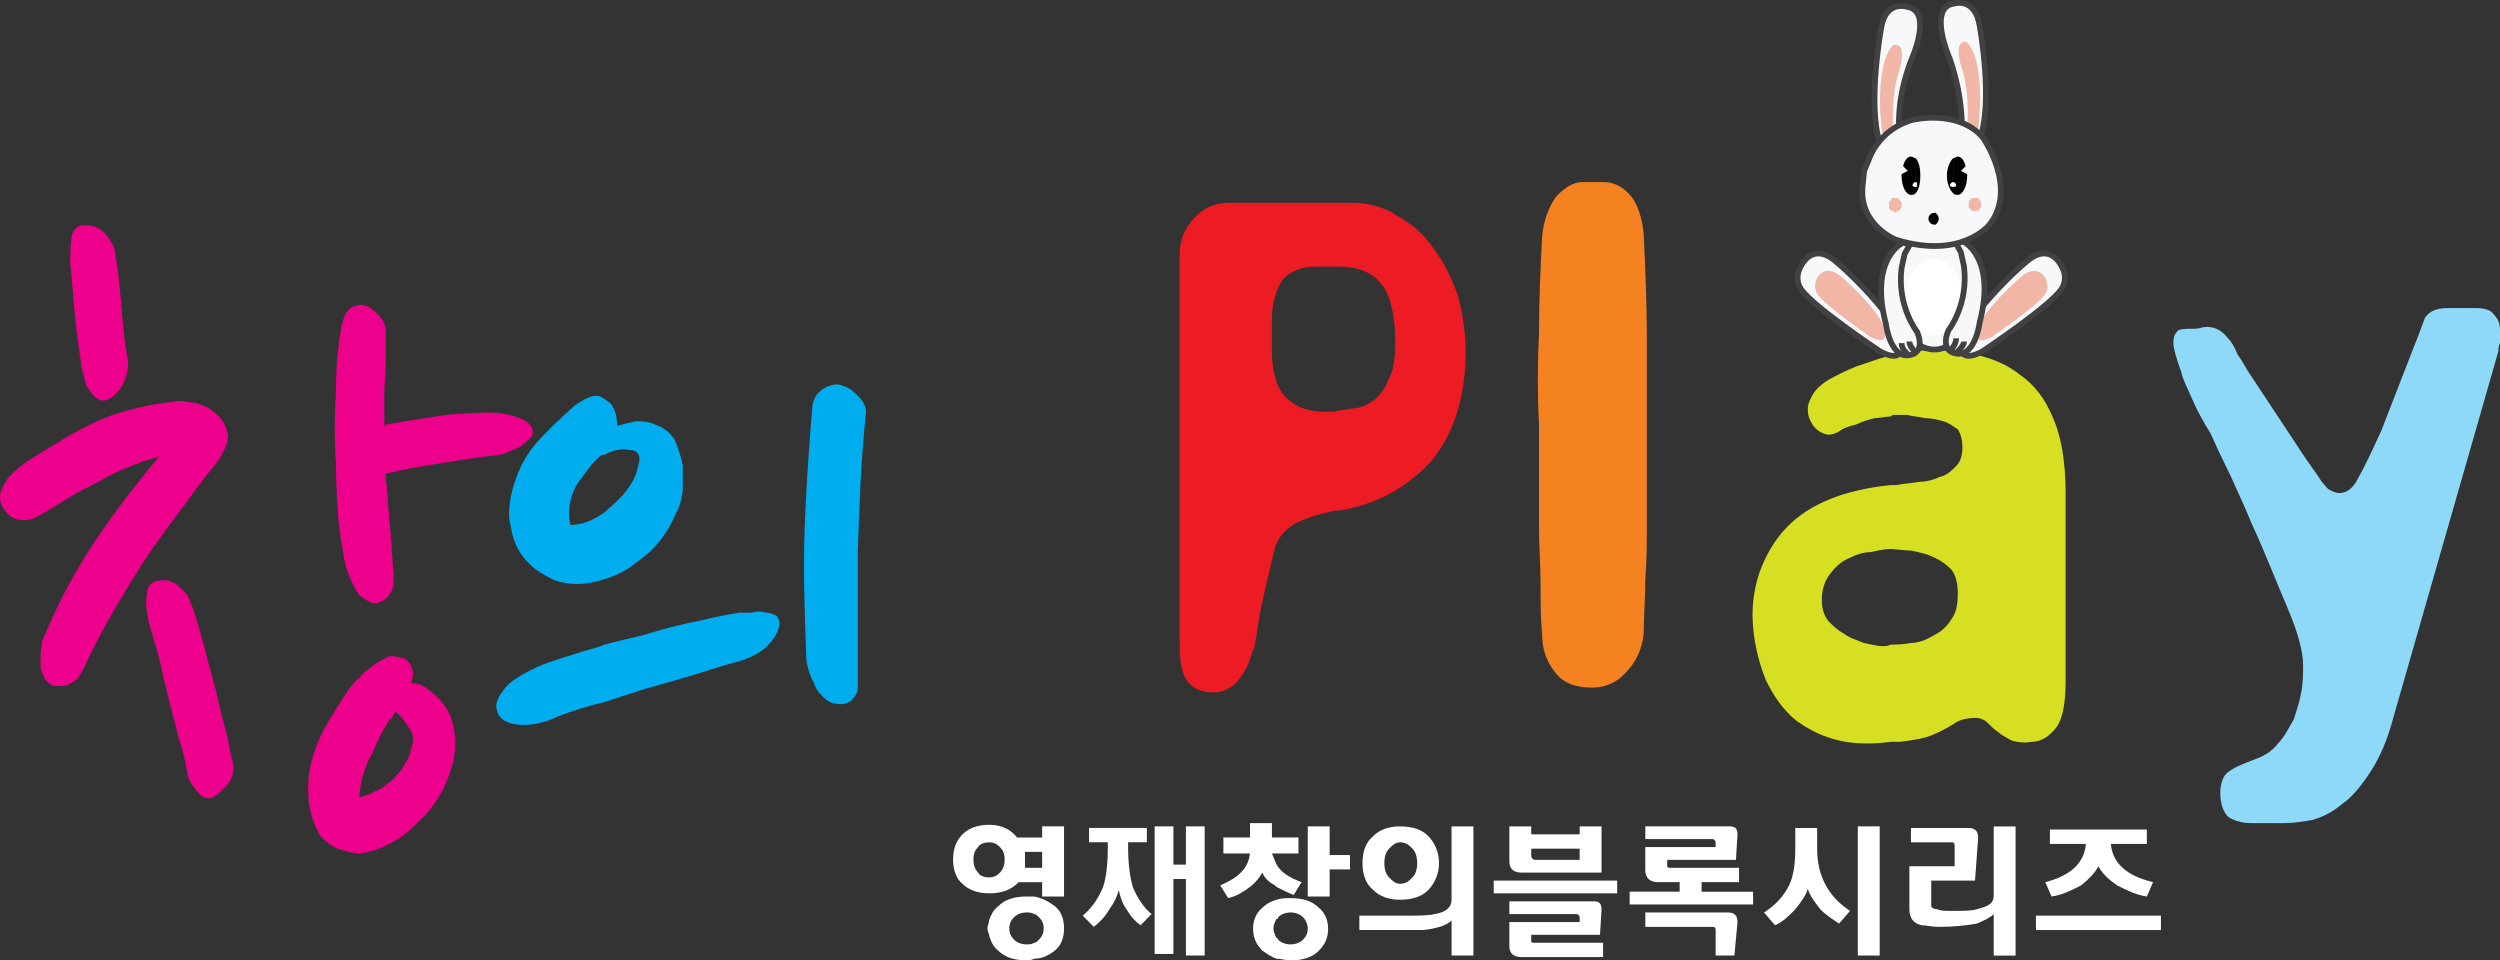 <?xml version="1.0" encoding="utf-8"?>
<!-- Generator: Adobe Illustrator 15.1.0, SVG Export Plug-In . SVG Version: 6.00 Build 0)  -->
<!DOCTYPE svg PUBLIC "-//W3C//DTD SVG 1.0//EN" "http://www.w3.org/TR/2001/REC-SVG-20010904/DTD/svg10.dtd">
<svg version="1.0" id="Layer_1" xmlns="http://www.w3.org/2000/svg" xmlns:xlink="http://www.w3.org/1999/xlink" x="0px" y="0px"
	 width="94px" height="36.108px" viewBox="0 0 94 36.108" enable-background="new 0 0 94 36.108" xml:space="preserve">
<rect x="0" y="0" width="94" height="36.108" fill="#333333" stroke="none"/>
<g>
	<path fill="#EC008C" d="M8.105,17.459c0.294-0.42,0.47-0.78,0.47-1.079c-0.059-0.3-0.176-0.6-0.411-0.78
		c-0.294-0.3-0.705-0.48-1.116-0.48c-0.177-0.06-0.412-0.06-0.588,0c-0.705,0.06-1.469,0.24-2.233,0.48
		c-0.763,0.3-1.468,0.66-2.115,1.079C1.408,17.1,0.879,17.4,0.585,17.7c-0.235,0.18-0.411,0.42-0.529,0.719
		c-0.117,0.3-0.059,0.6,0.235,0.9c0.176,0.18,0.353,0.24,0.646,0.24c0.235,0,0.47-0.12,0.764-0.301
		c0.588-0.359,1.234-0.78,1.998-1.139c0.705-0.42,1.468-0.72,2.291-0.96C5.286,18,4.521,18.958,3.7,20.158
		c-0.823,1.199-1.528,2.519-2.115,3.958c0,0.12-0.059,0.24-0.059,0.479v0.54c0.059,0.181,0.117,0.301,0.176,0.421
		c0.118,0.119,0.235,0.239,0.411,0.239c0.177,0,0.353,0,0.47-0.06c0.118-0.061,0.235-0.12,0.353-0.24
		c0.059-0.12,0.117-0.18,0.176-0.3c0.059-0.12,0.118-0.18,0.118-0.24c0.646-1.379,1.41-2.638,2.173-3.837
		c0.47-0.72,1.058-1.499,1.646-2.279C7.342,18.419,7.695,17.94,8.105,17.459"/>
	<path fill="#EC008C" d="M3.053,13.682c0,0.06,0,0.18,0.059,0.3c0.059,0.18,0.059,0.3,0.117,0.479c0.118,0.18,0.177,0.3,0.294,0.42
		c0.118,0.12,0.235,0.18,0.411,0.18c0.235-0.06,0.47-0.24,0.647-0.54c0.176-0.299,0.235-0.599,0.235-0.959
		c-0.118-0.54-0.177-1.139-0.235-1.859c-0.059-0.719-0.118-1.379-0.235-2.099c0-0.299-0.177-0.539-0.353-0.779
		c-0.176-0.24-0.47-0.36-0.822-0.36c-0.236,0-0.412,0.12-0.47,0.42c-0.059,0.3-0.059,0.66-0.059,1.019
		c0.059,0.6,0.117,1.259,0.176,1.979C2.877,12.603,2.994,13.202,3.053,13.682"/>
	<path fill="#EC008C" d="M15.803,25.735c-0.118,0-0.235-0.061-0.353-0.061c0.059-0.12,0.059-0.18,0.059-0.24
		c0.059-0.119,0-0.239-0.059-0.42c-0.117-0.18-0.235-0.299-0.47-0.299c-0.176-0.061-0.294-0.061-0.47,0l-0.059,0.06
		c-0.176,0.06-0.352,0.18-0.47,0.3c-0.176,0.12-0.352,0.24-0.47,0.42c-0.176,0.12-0.235,0.24-0.352,0.36
		c-0.294,0.42-0.588,0.898-0.94,1.498c-0.294,0.54-0.47,1.079-0.588,1.619c-0.059,0.48-0.059,0.899,0,1.319
		c0.059,0.36,0.177,0.72,0.411,1.139c0.118,0.12,0.294,0.301,0.529,0.42c0.235,0.12,0.529,0.181,0.823,0.24
		c0.352,0,0.764-0.12,1.116-0.3l0.118-0.06c0.411-0.181,0.763-0.48,1.116-0.84c0.352-0.3,0.646-0.72,0.881-1.14
		c0.235-0.479,0.411-0.959,0.47-1.438c0.059-0.479,0-0.96-0.176-1.439C16.684,26.393,16.331,26.035,15.803,25.735 M15.214,28.733
		c-0.117,0.239-0.294,0.42-0.47,0.6c-0.059,0.06-0.176,0.12-0.235,0.179c-0.118,0.12-0.235,0.181-0.411,0.24
		c-0.176,0.12-0.411,0.18-0.588,0.24c0-0.24,0.059-0.48,0.118-0.779c0.117-0.3,0.176-0.6,0.352-0.84
		c0.118-0.3,0.235-0.539,0.353-0.779c0.058-0.12,0.117-0.18,0.176-0.3c0.059-0.12,0.118-0.24,0.235-0.3
		c0-0.061,0.059-0.12,0.117-0.24c0.177,0.12,0.353,0.36,0.471,0.54c0.176,0.24,0.235,0.42,0.176,0.66
		C15.45,28.252,15.391,28.493,15.214,28.733"/>
	<path fill="#EC008C" d="M8.458,27.353c-0.117-0.42-0.235-0.898-0.353-1.438c-0.117-0.48-0.293-1.02-0.411-1.56
		c-0.176-0.6-0.294-1.078-0.47-1.559c-0.058-0.12-0.117-0.3-0.176-0.42c-0.118-0.12-0.176-0.18-0.294-0.3
		c-0.235-0.239-0.529-0.3-0.822-0.239c-0.294,0.059-0.412,0.239-0.412,0.539c-0.058,0.3,0,0.6,0.059,0.96
		c0.118,0.479,0.294,0.959,0.411,1.439c0.118,0.538,0.235,1.019,0.353,1.498c0.117,0.479,0.235,0.899,0.352,1.38
		c0.118,0.42,0.235,0.778,0.294,1.078c0,0.061,0,0.181,0.059,0.24v0.181c0.059,0.119,0.118,0.3,0.235,0.42
		c0.059,0.12,0.176,0.238,0.294,0.358c0.117,0.061,0.235,0.12,0.411,0.061c0.235-0.12,0.411-0.299,0.646-0.6
		c0.177-0.3,0.177-0.6,0.059-0.96C8.634,28.133,8.575,27.773,8.458,27.353"/>
	<path fill="#EC008C" d="M19.68,15.781c-0.235-0.12-0.529-0.18-0.823-0.24c-0.646-0.06-1.351,0-2.115,0.06
		c-0.763,0.12-1.527,0.24-2.232,0.36l-0.059,0.06v-1.439c0.059-0.54,0.059-1.199,0.059-2.099c0-0.24-0.118-0.48-0.294-0.66
		c-0.235-0.239-0.411-0.359-0.646-0.359c-0.176,0-0.294,0.06-0.47,0.18c-0.118,0.119-0.235,0.419-0.294,0.839
		c-0.117,0.66-0.176,1.439-0.176,2.279c-0.059,0.899-0.059,1.799,0,2.638c0,0.899,0.059,1.679,0.117,2.397
		c0.118,0.721,0.177,1.261,0.294,1.619c0.118,0.36,0.294,0.721,0.47,0.96c0.235,0.181,0.411,0.301,0.588,0.301
		c0.117,0,0.293-0.061,0.411-0.181c0.059,0,0.059,0,0.059-0.06c0.176-0.181,0.235-0.36,0.235-0.66
		c-0.059-1.02-0.118-1.799-0.176-2.398c-0.059-0.54-0.059-0.959-0.118-1.319v-0.24c0.646-0.18,1.41-0.3,2.174-0.42
		c0.822-0.12,1.469-0.24,2.115-0.3c0.058,0,0.176-0.06,0.352-0.12c0.118-0.06,0.294-0.12,0.412-0.18
		c0.117-0.12,0.235-0.18,0.352-0.3c0.118-0.119,0.118-0.179,0.118-0.299S19.915,15.901,19.68,15.781"/>
	<path fill="#00AEEF" d="M32.311,14.941c-0.176-0.18-0.353-0.36-0.588-0.42c-0.235-0.12-0.47-0.06-0.704,0.06
		c-0.294,0.18-0.412,0.36-0.471,0.66c-0.117,1.439-0.235,2.998-0.293,4.617c-0.059,1.56,0,3.179,0.058,4.737
		c0,0.12,0,0.3,0.059,0.48c0.059,0.239,0.118,0.419,0.235,0.599c0.059,0.24,0.176,0.36,0.353,0.54c0.117,0.12,0.293,0.24,0.47,0.24
		c0.235,0.06,0.411,0,0.587-0.12c0.118-0.12,0.235-0.3,0.235-0.48v-5.097c0.059-1.738,0.118-3.417,0.294-5.096
		C32.605,15.361,32.487,15.121,32.311,14.941"/>
	<path fill="#00AEEF" d="M28.786,23.036c-0.176-0.06-0.294-0.06-0.529,0h-0.47c-0.293,0.061-0.763,0.12-1.469,0.301
		c-0.646,0.12-1.351,0.3-2.115,0.539c-0.528,0.119-0.998,0.239-1.468,0.359c-0.294,0.12-0.529,0.181-0.764,0.24
		c-0.764,0.24-1.351,0.42-1.763,0.6c-0.646,0.301-1.116,0.6-1.292,0.899c-0.235,0.3-0.294,0.54-0.235,0.72
		c0.059,0.3,0.294,0.479,0.705,0.539c0.411,0.061,0.764,0,1.175-0.12c0.529-0.238,1.057-0.419,1.704-0.599l0.47-0.12l1.468-0.479
		c0.647-0.181,1.293-0.36,1.88-0.539c0.588-0.181,1.117-0.36,1.587-0.48c0.47-0.12,0.822-0.3,1.116-0.54
		c0.294-0.3,0.47-0.539,0.529-0.898c0-0.12-0.059-0.24-0.118-0.301C29.08,23.096,28.962,23.036,28.786,23.036"/>
	<path fill="#00AEEF" d="M19.621,20.877c0.235,0.3,0.47,0.54,0.822,0.72c0.353,0.24,0.764,0.36,1.234,0.36
		c0.353,0,0.705-0.061,1.058-0.181c0.411-0.12,0.881-0.359,1.233-0.659c0.705-0.48,1.175-1.14,1.469-1.859
		c0.118-0.18,0.176-0.479,0.235-0.779v-0.96c-0.059-0.359-0.176-0.659-0.294-0.959c-0.176-0.3-0.411-0.48-0.763-0.6
		c-0.235-0.12-0.47-0.12-0.705-0.12c-0.294,0.06-0.529,0.12-0.705,0.18c0-0.3-0.059-0.599-0.236-0.839
		c-0.058-0.06-0.176-0.12-0.234-0.18c-0.118-0.06-0.177-0.12-0.294-0.12c-0.235,0-0.47,0.12-0.823,0.36
		c-0.47,0.42-0.998,0.899-1.469,1.439c-0.47,0.539-0.763,1.199-0.94,1.979c-0.058,0.359-0.117,0.779,0,1.139
		C19.268,20.218,19.386,20.517,19.621,20.877 M21.677,18.239c0.294-0.42,0.588-0.84,0.94-1.139h0.059h0.059
		c0.293-0.18,0.646-0.24,0.94-0.18c0.293,0,0.411,0.18,0.352,0.479c-0.059,0.24-0.117,0.54-0.294,0.78
		c-0.235,0.42-0.587,0.719-0.998,1.079c-0.412,0.3-0.823,0.479-1.293,0.479C21.324,19.198,21.442,18.659,21.677,18.239"/>
	<path fill-rule="evenodd" clip-rule="evenodd" fill="#ED1C24" d="M54.813,11.104c-0.234-0.66-0.528-1.259-0.939-1.799
		c-0.353-0.54-0.822-0.899-1.352-1.199c-0.528-0.36-1.116-0.48-1.704-0.48h-0.646h-3.995c-0.47,0-0.94,0.18-1.293,0.6
		c-0.352,0.36-0.529,0.839-0.529,1.319v14.571c0,0.719,0.059,1.199,0.294,1.499c0.235,0.3,0.529,0.42,0.999,0.42
		c0.235,0,0.411-0.06,0.587-0.18c0.235-0.12,0.353-0.3,0.47-0.48c0.118-0.18,0.235-0.359,0.294-0.6
		c0.059-0.179,0.118-0.359,0.176-0.479l0.118-0.72c0.059-0.479,0.176-0.959,0.294-1.499c0.117-0.54,0.235-0.959,0.293-1.259
		c0.118-0.601,0.47-0.96,0.939-1.199c0.412-0.18,0.823-0.3,1.353-0.42h0.176c1.41-0.24,2.526-0.84,3.466-1.859
		c0.882-1.079,1.293-2.458,1.293-4.137C55.106,12.483,54.989,11.764,54.813,11.104 M52.228,14.222
		c-0.118,0.36-0.352,0.66-0.588,0.839c-0.234,0.18-0.528,0.3-0.822,0.3c-0.234,0.06-0.47,0.06-0.646,0.12h-0.354
		c-0.646,0-1.115-0.18-1.469-0.54c-0.352-0.359-0.527-0.959-0.527-1.798v-1.08c0-0.719,0.176-1.199,0.41-1.559
		c0.294-0.299,0.705-0.479,1.234-0.479h0.705h0.176c0.764,0,1.292,0.239,1.646,0.719c0.294,0.42,0.47,1.139,0.47,2.099
		C52.463,13.442,52.403,13.922,52.228,14.222"/>
	<path fill-rule="evenodd" clip-rule="evenodd" fill="#F58220" d="M61.805,8.825c0.059,1.319,0.117,2.638,0.117,3.838v3.178v1.738
		v2.039c0,0.721,0,1.439-0.059,2.159c0,0.72-0.059,1.439-0.059,2.039c-0.06,0.6-0.294,1.079-0.646,1.439
		c-0.353,0.419-0.823,0.599-1.293,0.599c-0.646,0-1.116-0.18-1.41-0.599c-0.294-0.36-0.47-0.84-0.47-1.379
		c-0.059-0.601-0.059-1.2-0.059-1.919c0-0.721-0.059-1.38-0.059-2.1v-2.099V15.96c-0.059-1.079-0.059-2.278,0-3.477
		c0-1.26,0.059-2.459,0.117-3.598c0.059-0.6,0.235-1.079,0.529-1.499c0.352-0.36,0.646-0.54,0.999-0.54h0.763
		c0.412,0,0.764,0.18,1.058,0.54C61.569,7.686,61.745,8.165,61.805,8.825"/>
	<path fill-rule="evenodd" clip-rule="evenodd" fill="#D7DF23" d="M77.197,15.721c-0.294-0.72-0.705-1.259-1.234-1.619
		c-0.881-0.72-2.231-1.02-4.054-0.9c-0.176,0-0.411,0.06-0.764,0.12l-0.059,0.06c-0.353,0.06-0.646,0.18-0.999,0.3
		c-0.41,0.12-0.764,0.3-1.115,0.48c-0.354,0.18-0.588,0.359-0.765,0.599c-0.118,0.18-0.234,0.42-0.234,0.6
		c0,0.24,0.059,0.42,0.176,0.6c0.118,0.18,0.294,0.299,0.47,0.359c0.176,0.06,0.411,0,0.646-0.179c0.117-0.06,0.294-0.12,0.528-0.18
		c0.235-0.12,0.471-0.18,0.705-0.24c0.177,0,0.411-0.06,0.588-0.06c0.059-0.06,0.117-0.06,0.117-0.06h0.529
		c0.176,0.06,0.411,0.06,0.646,0.12c0.235,0,0.471,0.06,0.705,0.12c0.177,0.06,0.354,0.18,0.529,0.3
		c0.118,0.179,0.176,0.419,0.176,0.659c0,0.3-0.058,0.54-0.234,0.72c-0.177,0.179-0.353,0.359-0.646,0.419
		c-0.235,0.12-0.529,0.18-0.764,0.18c-0.294,0.06-0.587,0.06-0.822,0.12h-0.235c-1.763,0.18-3.055,0.72-3.878,1.56
		c-0.47,0.479-0.821,1.079-1.057,1.738c-0.235,0.721-0.294,1.379-0.235,2.039c0.059,0.72,0.235,1.379,0.471,1.979
		c0.293,0.599,0.646,1.139,1.175,1.559c0.763,0.539,1.586,0.839,2.585,0.839c0.234,0,0.528,0,0.939-0.06h0.353
		c0.47-0.06,0.881-0.12,1.175-0.24s0.529-0.24,0.823-0.419c0.234-0.18,0.527-0.24,0.881-0.24c0.117,0,0.294,0.061,0.411,0.181
		c0.118,0.119,0.234,0.238,0.411,0.358c0.117,0.12,0.294,0.181,0.471,0.301c0.176,0.06,0.47,0.119,0.763,0.06
		c0.411,0,0.705-0.24,0.94-0.54c0.234-0.299,0.353-0.899,0.353-1.738v-7.076C77.667,17.34,77.491,16.38,77.197,15.721
		 M73.378,23.276c-0.176,0.3-0.41,0.48-0.646,0.601c-0.294,0.179-0.588,0.299-0.882,0.299c-0.293,0.06-0.528,0.06-0.764,0.06
		c-0.117,0.061-0.177,0.061-0.294,0.061c-0.176,0-0.411-0.061-0.705-0.12c-0.294-0.12-0.528-0.18-0.764-0.359
		c-0.235-0.12-0.411-0.3-0.587-0.479c-0.177-0.24-0.235-0.48-0.235-0.78c0-0.419,0.117-0.719,0.293-0.959
		c0.178-0.24,0.412-0.48,0.705-0.601c0.235-0.119,0.529-0.238,0.823-0.238c0.294-0.061,0.529-0.12,0.764-0.12
		c0.177,0,0.471,0.06,0.764,0.06c0.294,0.061,0.588,0.12,0.822,0.239c0.295,0.12,0.529,0.3,0.705,0.48
		c0.177,0.239,0.235,0.539,0.235,0.899C73.613,22.736,73.555,23.036,73.378,23.276"/>
	<path fill-rule="evenodd" clip-rule="evenodd" fill="#8ED8F8" d="M93.765,11.823c-0.117-0.18-0.353-0.24-0.705-0.24h-0.999
		c-0.47,0-0.704,0.12-0.881,0.36c-0.118,0.3-0.234,0.66-0.411,1.079L89.535,16.2c-0.411,0.9-0.705,1.499-0.881,1.799
		c-0.178,0.36-0.412,0.54-0.705,0.54c-0.118,0-0.236-0.06-0.354-0.12c-0.117-0.06-0.176-0.18-0.294-0.3
		c-0.117-0.18-0.234-0.36-0.411-0.6c-0.176-0.239-0.41-0.599-0.646-0.959l-1.704-2.578c-0.118-0.18-0.235-0.42-0.411-0.66
		c-0.118-0.3-0.235-0.48-0.353-0.6c-0.235-0.299-0.529-0.479-0.94-0.419c-0.176,0.06-0.294,0.06-0.47,0.06s-0.353,0-0.47,0.06
		c-0.117,0.119-0.177,0.239-0.177,0.479c0,0.18,0.117,0.6,0.294,1.08c0.059,0.299,0.235,0.599,0.411,1.019
		c0.176,0.42,0.411,0.839,0.705,1.319c0.235,0.54,0.47,1.019,0.764,1.619c0.235,0.54,0.528,1.139,0.765,1.739
		c0.527,1.139,0.938,2.219,1.351,3.178c0.411,0.959,0.587,1.68,0.587,2.159c0,0.299,0,0.599-0.058,0.959
		c-0.059,0.36-0.177,0.72-0.294,1.079c-0.177,0.3-0.354,0.66-0.588,0.9c-0.235,0.3-0.528,0.479-0.881,0.599
		c-0.471,0.18-0.765,0.3-0.999,0.479c-0.177,0.12-0.293,0.421-0.293,0.78c0,0.419,0.116,0.719,0.293,0.899
		c0.176,0.12,0.47,0.24,0.882,0.24h1.232c0.354,0,0.705-0.061,1.059-0.12c0.411-0.12,0.763-0.301,1.116-0.601
		c0.353-0.24,0.705-0.659,1.058-1.199c0.352-0.539,0.646-1.198,0.881-2.099l3.937-13.731c0-0.06,0-0.18,0.059-0.3v-0.479
		C94,12.183,93.941,12.003,93.765,11.823"/>
	<rect x="69.853" y="31.071" fill="#FFFFFF" width="0.823" height="4.857"/>
	<path fill="#FFFFFF" d="M38.892,33.709h-0.294c-0.47,0-0.822,0.12-1.058,0.36c-0.176,0.119-0.293,0.359-0.352,0.54
		c0,0.118-0.059,0.179-0.059,0.299s0.059,0.18,0.059,0.239c0.059,0.24,0.176,0.48,0.352,0.601c0.236,0.24,0.588,0.36,1.058,0.36
		c0.059,0,0.176,0,0.294-0.062c0.293,0,0.529-0.119,0.764-0.299c0.235-0.18,0.352-0.48,0.352-0.84c0-0.36-0.117-0.659-0.352-0.839
		C39.42,33.889,39.185,33.769,38.892,33.709 M39.067,35.329c-0.059,0.06-0.117,0.12-0.176,0.12c-0.118,0.06-0.177,0.06-0.294,0.06
		c-0.176,0-0.353-0.06-0.47-0.18c-0.117-0.12-0.176-0.24-0.176-0.42c0-0.181,0.059-0.299,0.176-0.419
		c0.117-0.12,0.294-0.181,0.47-0.181c0.117,0,0.176,0,0.294,0.061c0.059,0,0.117,0.06,0.176,0.12
		c0.117,0.12,0.176,0.238,0.176,0.419C39.244,35.088,39.185,35.208,39.067,35.329"/>
	<path fill="#FFFFFF" d="M68.325,31.911v-0.779h-0.822v0.779c0,0.54-0.059,1.019-0.234,1.379c-0.177,0.36-0.47,0.72-0.94,1.02
		l0.411,0.479c0.294-0.12,0.529-0.36,0.764-0.599c0.235-0.301,0.412-0.54,0.471-0.78c0.058,0.24,0.235,0.479,0.47,0.78
		c0.235,0.238,0.528,0.419,0.705,0.538l0.411-0.479C68.736,33.709,68.325,32.929,68.325,31.911"/>
	<path fill="#FFFFFF" d="M64.977,34.309h-3.113v0.54h2.468c0.117,0,0.176,0,0.176,0.12v0.959h0.705l0.118-1.259
		C65.33,34.429,65.212,34.309,64.977,34.309"/>
	<path fill="#FFFFFF" d="M57.222,32.81h1.233h1.763v-1.738h-0.822v0.299h-0.94h-0.881v-0.299h-0.823v1.318
		C56.751,32.691,56.928,32.81,57.222,32.81 M57.574,31.911h0.881h0.94v0.42h-0.94H57.75c-0.117,0-0.176-0.06-0.176-0.18V31.911z"/>
	<path fill="#FFFFFF" d="M52.639,33.83c0.47,0,0.823-0.12,1.059-0.36c0.234-0.239,0.41-0.6,0.41-1.019c0-0.42-0.176-0.78-0.41-1.021
		c-0.235-0.239-0.589-0.358-1.059-0.358c-0.411,0-0.763,0.119-0.999,0.358c-0.293,0.24-0.411,0.601-0.411,1.021
		c0,0.419,0.118,0.779,0.411,1.019C51.876,33.709,52.228,33.83,52.639,33.83 M52.228,31.911c0.118-0.12,0.235-0.24,0.411-0.24
		c0.235,0,0.354,0.12,0.47,0.24c0.118,0.12,0.177,0.3,0.177,0.54s-0.059,0.419-0.177,0.539c-0.116,0.12-0.234,0.24-0.47,0.24
		c-0.176,0-0.293-0.12-0.411-0.24s-0.176-0.299-0.176-0.539S52.109,32.031,52.228,31.911"/>
	<path fill="#FFFFFF" d="M76.903,33.169l0.235,0.54c0.411-0.06,0.764-0.24,1.115-0.42c0.295-0.24,0.529-0.479,0.647-0.72
		c0.117,0.24,0.352,0.479,0.705,0.72c0.352,0.18,0.705,0.36,1.116,0.42l0.234-0.54c-0.999-0.239-1.527-0.719-1.586-1.438h1.352
		v-0.54h-3.644v0.54h1.352C78.372,32.451,77.844,32.93,76.903,33.169"/>
	<path fill="#FFFFFF" d="M39.185,31.491h-0.294h-0.646c-0.235-0.3-0.587-0.479-1.057-0.479c-0.412,0-0.764,0.12-0.999,0.36
		c-0.235,0.239-0.353,0.538-0.353,0.959c0,0.359,0.118,0.72,0.353,0.899c0.235,0.239,0.587,0.359,0.999,0.359
		c0.47,0,0.822-0.12,1.116-0.419h0.587h0.294v0.539h0.823v-2.639h-0.823V31.491z M37.599,32.81c-0.118,0.12-0.235,0.18-0.411,0.18
		c-0.177,0-0.353-0.06-0.412-0.18c-0.117-0.12-0.176-0.3-0.176-0.479c0-0.24,0.059-0.36,0.176-0.48
		c0.059-0.119,0.235-0.179,0.412-0.179c0.176,0,0.293,0.06,0.411,0.179c0.117,0.12,0.176,0.24,0.176,0.48
		C37.775,32.51,37.716,32.69,37.599,32.81 M39.185,32.63h-0.294h-0.352v-0.3V32.03h0.352h0.294V32.63z"/>
	<rect x="76.551" y="34.429" fill="#FFFFFF" width="4.7" height="0.54"/>
	<path fill="#FFFFFF" d="M74.965,33.649c0,0.181-0.06,0.301-0.177,0.36c-0.059,0.061-0.234,0.12-0.47,0.18
		c-0.177,0.061-0.529,0.061-0.939,0.061c-0.235,0-0.412,0-0.529-0.061c-0.117,0-0.235-0.06-0.235-0.119v-0.96h1.646l0.118-1.619
		c0-0.239-0.118-0.359-0.354-0.359h-2.174v0.539h1.528c0.116,0,0.116,0.06,0.116,0.18v0.721h-1.702v1.618
		c0,0.359,0.176,0.539,0.469,0.6c0.177,0,0.353,0.06,0.646,0.06c0.587,0,1.058-0.06,1.41-0.12c0.294-0.119,0.529-0.239,0.646-0.359
		v1.56h0.822v-4.856h-0.822V33.649z"/>
	<path fill="#FFFFFF" d="M54.578,33.83c0,0.3-0.235,0.479-0.646,0.54c-0.177,0.06-0.646,0.06-1.293,0.06h-0.235h-1.292v0.539h1.292
		h0.235h0.882c0.528-0.06,0.881-0.18,1.058-0.359v1.319H55.4v-4.856h-0.822V33.83z"/>
	<path fill="#FFFFFF" d="M42.417,31.851V31.67h0.705v-0.539h-2.174v0.539h0.705v0.181c0,0.659-0.059,1.139-0.176,1.499
		c-0.176,0.42-0.411,0.779-0.764,1.078l0.412,0.42c0.234-0.18,0.411-0.359,0.587-0.658c0.176-0.24,0.294-0.48,0.352-0.721
		c0.059,0.24,0.118,0.48,0.294,0.721c0.176,0.299,0.353,0.479,0.529,0.599l0.411-0.42c-0.294-0.239-0.528-0.599-0.705-1.019
		C42.476,32.929,42.417,32.451,42.417,31.851"/>
	<polygon fill="#FFFFFF" points="49.995,31.071 49.172,31.071 49.172,33.709 49.995,33.709 49.995,32.69 50.76,32.69 50.76,32.15 
		49.995,32.15 	"/>
	<polygon fill="#FFFFFF" points="56.164,33.11 56.164,33.59 58.455,33.59 60.806,33.59 60.806,33.11 58.455,33.11 	"/>
	<path fill="#FFFFFF" d="M57.691,35.448c-0.059,0-0.118,0-0.118-0.06v-0.24h0.883h1.704l0.058-0.959c0-0.24-0.117-0.3-0.293-0.3
		h-1.469h-1.704v0.48h1.704h0.821c0.06,0,0.118,0.06,0.118,0.119v0.181h-0.939h-1.704v0.898c0,0.301,0.176,0.42,0.47,0.42h1.234
		h1.82v-0.54h-1.82H57.691z"/>
	<path fill="#FFFFFF" d="M48.526,33.769c-0.176,0-0.353,0-0.529,0.061c-0.176,0.06-0.352,0.12-0.528,0.3
		c-0.234,0.18-0.353,0.48-0.353,0.779c0,0.359,0.118,0.6,0.353,0.84c0.177,0.12,0.353,0.24,0.528,0.299
		c0.177,0,0.354,0.062,0.529,0.062c0.47,0,0.823-0.12,1.059-0.36c0.234-0.24,0.352-0.48,0.352-0.84c0-0.299-0.117-0.6-0.352-0.779
		C49.35,33.889,48.996,33.769,48.526,33.769 M48.996,35.329c-0.116,0.12-0.294,0.18-0.47,0.18s-0.353-0.06-0.47-0.18
		c0,0,0-0.061-0.06-0.061c-0.058-0.12-0.116-0.239-0.116-0.359s0.059-0.24,0.116-0.36c0.06,0,0.06,0,0.06-0.059
		c0.117-0.12,0.294-0.181,0.47-0.181s0.354,0.061,0.47,0.181c0.118,0.12,0.177,0.299,0.177,0.419
		C49.173,35.088,49.114,35.208,48.996,35.329"/>
	<polygon fill="#FFFFFF" points="44.59,32.51 44.12,32.51 44.12,31.071 43.415,31.071 43.415,35.868 44.12,35.868 44.12,33.05 
		44.59,33.05 44.59,35.928 45.295,35.928 45.295,31.071 44.59,31.071 	"/>
	<path fill="#FFFFFF" d="M47.469,32.81c0.06,0.18,0.235,0.36,0.47,0.479l0.06,0.061c0.234,0.119,0.47,0.239,0.646,0.299l0.294-0.479
		c-0.47-0.181-0.764-0.36-0.939-0.66c-0.06-0.12-0.118-0.3-0.176-0.42h0.176h0.822v-0.6h-0.822h-0.176v-0.54h-0.823v0.54H46v0.6
		h0.999c-0.059,0.54-0.411,0.899-1.116,1.199l0.294,0.479c0.293-0.06,0.587-0.24,0.822-0.419
		C47.234,33.17,47.352,32.99,47.469,32.81"/>
	<path fill="#FFFFFF" d="M63.979,33.169h1.409v-0.54h-2.585c-0.059,0-0.116,0-0.116-0.06v-0.239h2.585l0.058-0.96
		c0-0.18-0.058-0.3-0.294-0.3h-3.172v0.479h2.525c0.06,0,0.118,0.061,0.118,0.12v0.181h-2.644v0.898c0,0.12,0.059,0.24,0.118,0.3
		c0.058,0.061,0.176,0.12,0.352,0.12h0.822v0.36h-1.88v0.479h4.642V33.53h-1.938V33.169z"/>
	<path fill-rule="evenodd" clip-rule="evenodd" fill="#F7F8F9" d="M72.732,13.143c0.822,0,1.469-1.019,1.469-2.219
		c0-1.259-0.646-2.218-1.469-2.218c-0.823,0-1.528,0.959-1.528,2.218C71.204,12.124,71.909,13.143,72.732,13.143"/>
	<path fill="none" stroke="#414042" stroke-width="0.216" stroke-miterlimit="10" d="M72.732,13.143
		c0.822,0,1.469-1.019,1.469-2.219c0-1.259-0.646-2.218-1.469-2.218c-0.823,0-1.528,0.959-1.528,2.218
		C71.204,12.124,71.909,13.143,72.732,13.143z"/>
	<polygon fill-rule="evenodd" clip-rule="evenodd" fill="#FFFFFF" points="73.73,11.164 73.73,11.224 73.73,11.284 73.73,11.404 
		73.73,11.463 73.73,11.523 73.672,11.583 73.672,11.644 73.672,11.704 73.672,11.764 73.613,11.824 73.613,11.884 73.555,11.944 
		73.555,12.002 73.496,12.063 73.496,12.123 73.437,12.183 73.437,12.243 73.378,12.303 73.319,12.303 73.261,12.363 73.261,12.423 
		73.202,12.423 73.143,12.482 73.085,12.482 73.085,12.542 73.025,12.542 72.967,12.542 72.908,12.603 72.85,12.603 72.791,12.603 
		72.731,12.603 72.673,12.603 72.615,12.603 72.556,12.603 72.497,12.603 72.438,12.542 72.38,12.542 72.32,12.482 72.262,12.482 
		72.203,12.423 72.145,12.423 72.145,12.363 72.086,12.303 72.026,12.303 72.026,12.243 71.968,12.183 71.968,12.123 71.91,12.063 
		71.91,12.002 71.851,11.944 71.851,11.884 71.792,11.824 71.792,11.764 71.732,11.704 71.732,11.644 71.732,11.583 71.732,11.523 
		71.675,11.463 71.675,11.404 71.675,11.284 71.675,11.224 71.675,11.164 71.675,11.104 71.675,10.983 71.675,10.924 71.675,10.864 
		71.732,10.804 71.732,10.744 71.732,10.684 71.732,10.563 71.792,10.503 71.792,10.444 71.851,10.384 71.851,10.325 71.91,10.265 
		71.968,10.205 71.968,10.145 72.026,10.084 72.026,10.024 72.086,10.024 72.145,9.965 72.145,9.905 72.203,9.905 72.262,9.845 
		72.32,9.845 72.38,9.785 72.438,9.785 72.497,9.725 72.556,9.725 72.615,9.725 72.673,9.725 72.731,9.725 72.791,9.725 
		72.85,9.725 72.908,9.725 72.967,9.785 73.025,9.785 73.085,9.785 73.085,9.845 73.143,9.845 73.202,9.905 73.261,9.905 
		73.261,9.965 73.319,10.024 73.378,10.024 73.437,10.084 73.437,10.145 73.496,10.205 73.496,10.265 73.555,10.265 73.555,10.325 
		73.613,10.384 73.613,10.444 73.672,10.503 73.672,10.563 73.672,10.684 73.672,10.744 73.73,10.804 73.73,10.864 73.73,10.924 
		73.73,10.983 73.73,11.104 	"/>
	<path fill-rule="evenodd" clip-rule="evenodd" fill="#F7F8F9" d="M73.79,13.262c0,0,0.117,0.3,0.764-0.06
		c0,0,2.702-1.799,2.996-2.398c0,0,0.234-0.36-0.06-0.84c0,0-0.41-0.839-1.232-0.18C75.729,10.204,73.319,12.482,73.79,13.262"/>
	<path fill="none" stroke="#414042" stroke-width="0.216" stroke-miterlimit="10" d="M73.79,13.262c0,0,0.117,0.3,0.764-0.06
		c0,0,2.702-1.799,2.996-2.398c0,0,0.234-0.36-0.06-0.84c0,0-0.41-0.839-1.232-0.18C75.729,10.204,73.319,12.482,73.79,13.262z"/>
	<path fill-rule="evenodd" clip-rule="evenodd" fill="#F1B6A6" d="M74.377,12.723c0,0,0.06,0.18,0.529-0.06
		c0,0,1.821-1.259,1.997-1.619c0,0,0.177-0.24,0-0.6c0,0-0.293-0.539-0.881-0.06C75.729,10.624,74.024,12.183,74.377,12.723"/>
	<path fill-rule="evenodd" clip-rule="evenodd" fill="#F7F8F9" d="M71.439,13.262c0,0-0.118,0.3-0.764-0.06
		c0,0-2.702-1.799-2.996-2.398c0,0-0.235-0.36,0.059-0.84c0,0,0.411-0.839,1.233-0.18C69.501,10.204,71.909,12.482,71.439,13.262"/>
	<path fill="none" stroke="#414042" stroke-width="0.216" stroke-miterlimit="10" d="M71.439,13.262c0,0-0.118,0.3-0.764-0.06
		c0,0-2.702-1.799-2.996-2.398c0,0-0.235-0.36,0.059-0.84c0,0,0.411-0.839,1.233-0.18C69.501,10.204,71.909,12.482,71.439,13.262z"
		/>
	<path fill-rule="evenodd" clip-rule="evenodd" fill="#F1B6A6" d="M70.852,12.723c0,0-0.059,0.18-0.528-0.06
		c0,0-1.821-1.259-1.997-1.619c0,0-0.177-0.24,0-0.6c0,0,0.293-0.539,0.881-0.06C69.501,10.624,71.205,12.183,70.852,12.723"/>
	<path fill-rule="evenodd" clip-rule="evenodd" fill="#F7F8F9" d="M73.79,4.808c-0.06-0.06,0.059-1.019-0.471-2.578
		c0,0-0.881-1.979,0.176-2.099c0,0,0.765-0.24,0.94,0.839c0,0,0.529,2.879,0,4.258l-0.293-0.3L73.79,4.808z"/>
	<path fill="none" stroke="#414042" stroke-width="0.216" stroke-miterlimit="10" d="M73.79,4.808
		c-0.06-0.06,0.059-1.019-0.471-2.578c0,0-0.881-1.979,0.176-2.099c0,0,0.765-0.24,0.94,0.839c0,0,0.529,2.879,0,4.258l-0.293-0.3
		L73.79,4.808z"/>
	<path fill-rule="evenodd" clip-rule="evenodd" fill="#F1B6A6" d="M73.966,4.928c0-0.06,0.118-1.379-0.176-2.279
		C73.73,2.47,73.437,1.57,73.907,1.57c0.704,0.48,0.588,2.998,0.411,3.538l-0.177-0.12C74.142,4.988,74.024,4.928,73.966,4.928"/>
	<path fill-rule="evenodd" clip-rule="evenodd" fill="#F7F8F9" d="M71.615,9.125c-0.059-0.06-1.351,0.6-0.704,3.058
		c0,0,0.176,1.439,0.999,1.139c0,0,0.47-0.12,0.176-0.839c0,0-0.765-0.96-0.588-2.399l0.117-0.539l0.235-0.42
		C71.851,9.125,71.615,9.185,71.615,9.125"/>
	<path fill="none" stroke="#414042" stroke-width="0.216" stroke-miterlimit="10" d="M71.615,9.125
		c-0.059-0.06-1.351,0.6-0.704,3.058c0,0,0.176,1.439,0.999,1.139c0,0,0.47-0.12,0.176-0.839c0,0-0.765-0.96-0.588-2.399
		l0.117-0.539l0.235-0.42C71.851,9.125,71.615,9.185,71.615,9.125z"/>
	<path fill="none" stroke="#414042" stroke-width="0.216" stroke-miterlimit="10" d="M71.733,13.322c0,0-0.235-0.18-0.235-0.42"/>
	<path fill="none" stroke="#414042" stroke-width="0.216" stroke-miterlimit="10" d="M72.027,13.262c0,0-0.235-0.24-0.235-0.42"/>
	<path fill-rule="evenodd" clip-rule="evenodd" fill="#F7F8F9" d="M73.73,9.065c0.06-0.06,1.352,0.6,0.705,3.058
		c0,0-0.176,1.439-0.999,1.139c0,0-0.47-0.12-0.176-0.839c0,0,0.764-0.96,0.587-2.399L73.73,9.485l-0.234-0.42
		C73.496,9.065,73.73,9.125,73.73,9.065"/>
	<path fill="none" stroke="#414042" stroke-width="0.216" stroke-miterlimit="10" d="M73.73,9.065c0.06-0.06,1.352,0.6,0.705,3.058
		c0,0-0.176,1.439-0.999,1.139c0,0-0.47-0.12-0.176-0.839c0,0,0.764-0.96,0.587-2.399L73.73,9.485l-0.234-0.42
		C73.496,9.065,73.73,9.125,73.73,9.065z"/>
	<path fill="none" stroke="#414042" stroke-width="0.216" stroke-miterlimit="10" d="M73.555,13.262c0,0,0.294-0.24,0.294-0.42"/>
	<path fill="none" stroke="#414042" stroke-width="0.216" stroke-miterlimit="10" d="M73.319,13.202c0,0,0.235-0.24,0.235-0.48"/>
	<path fill-rule="evenodd" clip-rule="evenodd" fill="#F7F8F9" d="M71.381,4.868c0.059,0-0.118-1.019,0.47-2.578
		c0,0,0.881-1.919-0.176-2.039c0,0-0.764-0.24-0.94,0.779c0,0-0.528,2.879-0.059,4.318l0.352-0.3
		C71.027,5.048,71.321,4.868,71.381,4.868"/>
	<path fill="none" stroke="#414042" stroke-width="0.216" stroke-miterlimit="10" d="M71.381,4.868c0.059,0-0.118-1.019,0.47-2.578
		c0,0,0.881-1.919-0.176-2.039c0,0-0.764-0.24-0.94,0.779c0,0-0.528,2.879-0.059,4.318l0.352-0.3
		C71.027,5.048,71.321,4.868,71.381,4.868z"/>
	<path fill-rule="evenodd" clip-rule="evenodd" fill="#F1B6A6" d="M71.146,4.987c0.06-0.06-0.059-1.379,0.235-2.219
		c0.059-0.239,0.353-1.139-0.176-1.079c-0.647,0.48-0.589,2.938-0.354,3.538l0.177-0.18C71.028,5.047,71.146,5.047,71.146,4.987"/>
	<path fill-rule="evenodd" clip-rule="evenodd" fill="#F7F8F9" d="M70.265,6.007c0,0,0.353-1.139,1.645-1.499
		c0,0,1.704-0.42,2.645,0.66c0,0,1.351,1.918,0.234,3.297c0,0-1.058,1.32-3.524,0.54c0,0-1.353-0.54-1.234-1.979l0.06-0.599
		L70.265,6.007z"/>
	<path fill="none" stroke="#414042" stroke-width="0.216" stroke-miterlimit="10" d="M70.265,6.007c0,0,0.353-1.139,1.645-1.499
		c0,0,1.704-0.42,2.645,0.66c0,0,1.351,1.918,0.234,3.297c0,0-1.058,1.32-3.524,0.54c0,0-1.353-0.54-1.234-1.979l0.06-0.599
		L70.265,6.007z"/>
	<path fill-rule="evenodd" clip-rule="evenodd" fill="#FFFFFF" d="M73.437,7.026c0.06,0,0.118,0,0.118-0.06s-0.059-0.12-0.118-0.12
		c-0.059,0-0.117,0.06-0.117,0.12S73.378,7.026,73.437,7.026"/>
	<path fill-rule="evenodd" clip-rule="evenodd" d="M73.613,5.887c0.118,0,0.234,0.12,0.294,0.36l-0.176,0.18l0.234,0.119v0.06
		c0,0.42-0.176,0.72-0.353,0.72c-0.059,0-0.117,0-0.177-0.06v-0.24c0.06,0,0.118,0,0.118-0.06c0-0.06-0.059-0.12-0.118-0.12V5.947
		C73.496,5.947,73.555,5.887,73.613,5.887 M73.437,7.266c-0.117-0.12-0.234-0.36-0.234-0.66c0-0.299,0.117-0.539,0.234-0.659v0.899
		c-0.059,0-0.117,0.06-0.117,0.12c0,0.06,0.059,0.06,0.117,0.06V7.266z"/>
	<path fill-rule="evenodd" clip-rule="evenodd" d="M72.026,7.266c0.118-0.12,0.178-0.36,0.178-0.659c0-0.3-0.06-0.54-0.178-0.66
		v0.899c0.06,0,0.06,0.06,0.06,0.12c0,0.06,0,0.06-0.06,0.06V7.266z M71.851,5.887c-0.118,0-0.235,0.12-0.294,0.36l0.176,0.18
		l-0.234,0.12v0.06c0,0.419,0.177,0.719,0.353,0.719c0.06,0,0.118,0,0.176-0.06v-0.24c-0.058,0-0.116,0-0.116-0.06
		c0-0.06,0.059-0.12,0.116-0.12V5.947C71.969,5.947,71.91,5.887,71.851,5.887"/>
	<path fill-rule="evenodd" clip-rule="evenodd" d="M72.732,8.345c0,0,0.059-0.06,0.059-0.12s-0.059-0.12-0.059-0.12
		c-0.06,0-0.118,0.06-0.118,0.12S72.673,8.345,72.732,8.345"/>
	<path fill="none" stroke="#000000" stroke-width="0.216" stroke-miterlimit="10" d="M72.732,8.345c0,0,0.059-0.06,0.059-0.12
		s-0.059-0.12-0.059-0.12c-0.06,0-0.118,0.06-0.118,0.12S72.673,8.345,72.732,8.345z"/>
	<polygon fill-rule="evenodd" clip-rule="evenodd" fill="#F1B6A6" points="71.264,7.446 71.204,7.446 71.146,7.446 71.087,7.506 
		71.087,7.566 71.028,7.566 71.028,7.626 71.028,7.686 71.028,7.746 71.028,7.806 71.028,7.866 71.087,7.866 71.087,7.926 
		71.146,7.926 71.204,7.926 71.204,7.986 71.264,7.986 71.322,7.986 71.322,7.926 71.381,7.926 71.439,7.926 71.439,7.866 
		71.498,7.806 71.498,7.746 71.498,7.686 71.498,7.626 71.498,7.566 71.439,7.566 71.439,7.506 71.381,7.506 71.381,7.446 
		71.322,7.446 	"/>
	<polygon fill-rule="evenodd" clip-rule="evenodd" fill="#F1B6A6" points="74.26,7.446 74.26,7.446 74.2,7.446 74.142,7.446 
		74.084,7.506 74.024,7.566 74.024,7.626 74.024,7.686 74.024,7.746 74.024,7.806 74.084,7.866 74.142,7.926 74.2,7.926 
		74.26,7.926 74.318,7.926 74.377,7.926 74.436,7.866 74.436,7.806 74.494,7.806 74.494,7.746 74.494,7.686 74.494,7.626 
		74.494,7.566 74.436,7.566 74.436,7.506 74.377,7.446 74.318,7.446 	"/>
</g>
</svg>
